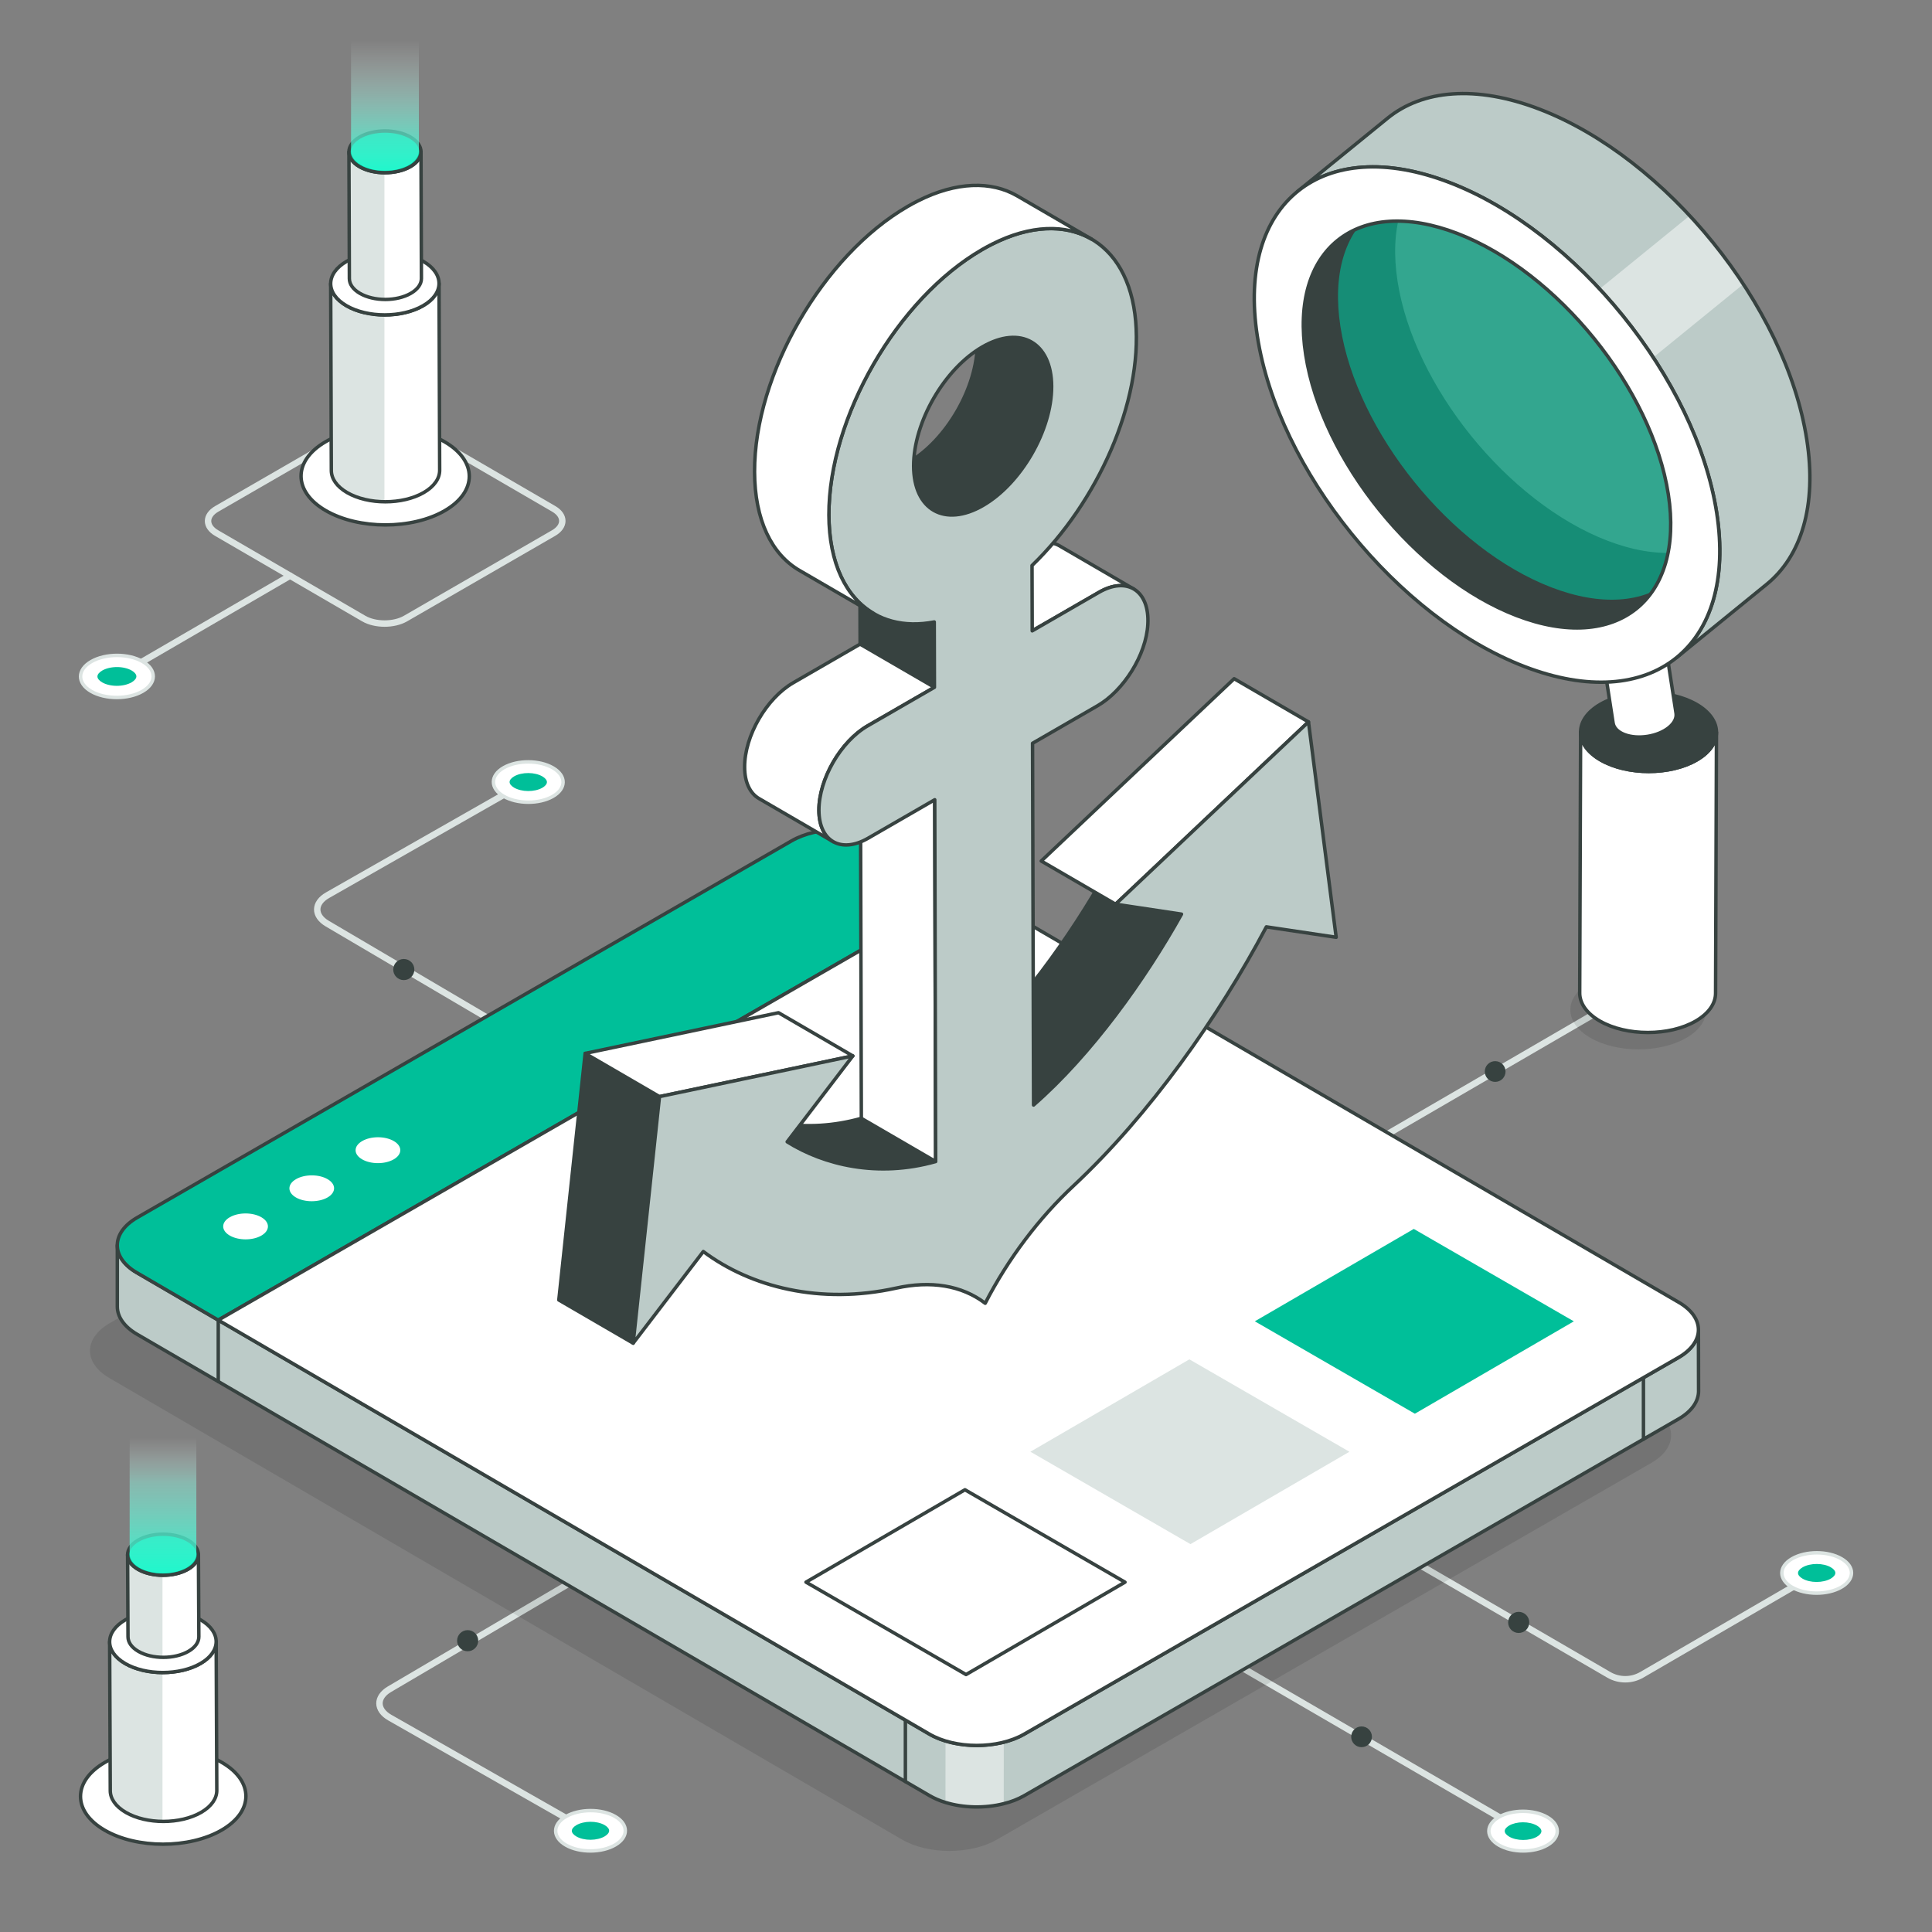 <svg xmlns="http://www.w3.org/2000/svg" xmlns:xlink="http://www.w3.org/1999/xlink" viewBox="0 0 600 600" width="600" height="600" preserveAspectRatio="xMidYMid meet" style="width: 100%; height: 100%; transform: translate3d(0px, 0px, 0px); content-visibility: visible;"><rect x="0" y="0" width="600" height="600" fill="#808080" stroke="none"/><defs><clipPath id="__lottie_element_39"><rect width="600" height="600" x="0" y="0"></rect></clipPath><linearGradient id="__lottie_element_52" spreadMethod="pad" gradientUnits="userSpaceOnUse" x1="10" y1="-232" x2="10" y2="-273.708"><stop offset="0%" stop-color="rgb(31,255,210)" stop-opacity="0.9"></stop><stop offset="50%" stop-color="rgb(143,255,233)" stop-opacity="0.45"></stop><stop offset="100%" stop-color="rgb(255,255,255)" stop-opacity="0"></stop></linearGradient><linearGradient id="__lottie_element_56" spreadMethod="pad" gradientUnits="userSpaceOnUse" x1="-250" y1="192" x2="-250" y2="148.581"><stop offset="0%" stop-color="rgb(31,255,210)" stop-opacity="0.9"></stop><stop offset="67%" stop-color="rgb(143,255,233)" stop-opacity="0.45"></stop><stop offset="100%" stop-color="rgb(255,255,255)" stop-opacity="0"></stop></linearGradient></defs><g clip-path="url(#__lottie_element_39)"><g transform="matrix(1,0,0,1,300,300)" opacity="1" style="display: block;"><g opacity="1" transform="matrix(1,0,0,1,0,0)"><path stroke-linecap="round" stroke-linejoin="round" fill-opacity="0" stroke="rgb(220,228,226)" stroke-opacity="1" stroke-width="2" d=" M-140.255,-55.046 C-140.255,-55.046 -198.275,-21.984 -198.275,-21.984 C-202.51,-19.571 -202.554,-15.626 -198.374,-13.165 C-198.374,-13.165 -113.11,37.032 -113.11,37.032"></path></g><g opacity="1" transform="matrix(1,0,0,1,0,0)"><path stroke-linecap="round" stroke-linejoin="round" fill-opacity="0" stroke="rgb(220,228,226)" stroke-opacity="1" stroke-width="2" d=" M-120.93,266.48 C-120.93,266.48 -178.949,233.419 -178.949,233.419 C-183.184,231.006 -183.229,227.06 -179.049,224.599 C-179.049,224.599 -93.785,174.403 -93.785,174.403"></path></g><g opacity="1" transform="matrix(1,0,0,1,0,0)"><path stroke-linecap="round" stroke-linejoin="round" fill-opacity="0" stroke="rgb(220,228,226)" stroke-opacity="1" stroke-width="2" d=" M77.732,213.276 C77.732,213.276 170.131,266.974 170.131,266.974"></path></g><g opacity="1" transform="matrix(1,0,0,1,0,0)"><path stroke-linecap="round" stroke-linejoin="round" fill-opacity="0" stroke="rgb(220,228,226)" stroke-opacity="1" stroke-width="2" d=" M139.036,184.916 C139.036,184.916 199.629,220.132 199.629,220.132 C202.789,221.968 206.691,221.968 209.851,220.132 C209.851,220.132 264.187,188.555 264.187,188.555"></path></g><g opacity="1" transform="matrix(1,0,0,1,0,0)"><path stroke-linecap="round" stroke-linejoin="round" fill-opacity="0" stroke="rgb(220,228,226)" stroke-opacity="1" stroke-width="2" d=" M121.681,57.567 C121.681,57.567 198.703,12.806 198.703,12.806"></path></g><g opacity="1" transform="matrix(1,0,0,1,0,0)"><path stroke-linecap="round" stroke-linejoin="round" fill-opacity="0" stroke="rgb(220,228,226)" stroke-opacity="1" stroke-width="2" d=" M-209.927,-121.202 C-209.927,-121.202 -260.645,-91.727 -260.645,-91.727"></path></g></g><g style="display: block;" transform="matrix(1,0,0,1,300,300)" opacity="1"><g opacity="1" transform="matrix(1,0,0,1,0,0)"><path fill="rgb(255,255,255)" fill-opacity="1" d=" M-128.346,-52.654 C-124.095,-55.077 -124.048,-59.045 -128.244,-61.515 C-132.44,-63.985 -139.293,-64.024 -143.544,-61.601 C-147.795,-59.178 -147.838,-55.211 -143.642,-52.741 C-139.446,-50.271 -132.597,-50.231 -128.346,-52.654z"></path><path stroke-linecap="round" stroke-linejoin="round" fill-opacity="0" stroke="rgb(220,228,226)" stroke-opacity="1" stroke-width="1.074" d=" M-128.346,-52.654 C-124.095,-55.077 -124.048,-59.045 -128.244,-61.515 C-132.44,-63.985 -139.293,-64.024 -143.544,-61.601 C-147.795,-59.178 -147.838,-55.211 -143.642,-52.741 C-139.446,-50.271 -132.597,-50.231 -128.346,-52.654z"></path></g><g opacity="1" transform="matrix(1,0,0,1,0,0)"><path fill="rgb(0,191,153)" fill-opacity="1" d=" M-135.904,-59.922 C-137.556,-59.931 -139.157,-59.564 -140.296,-58.915 C-141.211,-58.394 -141.738,-57.75 -141.742,-57.149 C-141.746,-56.555 -141.237,-55.914 -140.344,-55.388 C-139.221,-54.727 -137.632,-54.342 -135.982,-54.333 C-134.332,-54.324 -132.732,-54.69 -131.593,-55.339 C-130.677,-55.861 -130.149,-56.506 -130.145,-57.108 C-130.141,-57.702 -130.65,-58.344 -131.542,-58.869 C-132.664,-59.529 -134.254,-59.913 -135.904,-59.922z"></path></g><g opacity="1" transform="matrix(1,0,0,1,0,0)"><path fill="rgb(55,66,64)" fill-opacity="1" d=" M-171.318,1.12 C-171.308,-0.691 -172.768,-2.169 -174.579,-2.179 C-176.39,-2.189 -177.867,-0.728 -177.877,1.083 C-177.887,2.894 -176.427,4.371 -174.616,4.381 C-172.805,4.391 -171.328,2.931 -171.318,1.12z"></path></g><g opacity="1" transform="matrix(1,0,0,1,0,0)"><path fill="rgb(255,255,255)" fill-opacity="1" d=" M-109.02,264.088 C-104.769,266.511 -104.723,270.48 -108.919,272.95 C-113.115,275.42 -119.967,275.458 -124.218,273.035 C-128.469,270.612 -128.512,266.646 -124.316,264.176 C-120.12,261.706 -113.271,261.665 -109.02,264.088z"></path><path stroke-linecap="round" stroke-linejoin="round" fill-opacity="0" stroke="rgb(220,228,226)" stroke-opacity="1" stroke-width="1.074" d=" M-109.02,264.088 C-104.769,266.511 -104.723,270.48 -108.919,272.95 C-113.115,275.42 -119.967,275.458 -124.218,273.035 C-128.469,270.612 -128.512,266.646 -124.316,264.176 C-120.12,261.706 -113.271,261.665 -109.02,264.088z"></path></g><g opacity="1" transform="matrix(1,0,0,1,0,0)"><path fill="rgb(0,191,153)" fill-opacity="1" d=" M-116.578,271.357 C-118.23,271.366 -119.831,270.999 -120.97,270.35 C-121.885,269.829 -122.413,269.185 -122.417,268.584 C-122.421,267.99 -121.912,267.348 -121.019,266.822 C-119.896,266.161 -118.306,265.777 -116.656,265.768 C-115.006,265.759 -113.406,266.125 -112.267,266.774 C-111.351,267.296 -110.824,267.94 -110.82,268.542 C-110.816,269.136 -111.325,269.778 -112.217,270.303 C-113.339,270.963 -114.928,271.348 -116.578,271.357z"></path></g><g opacity="1" transform="matrix(1,0,0,1,0,0)"><path fill="rgb(55,66,64)" fill-opacity="1" d=" M-151.484,209.516 C-151.474,211.327 -152.935,212.805 -154.746,212.815 C-156.557,212.825 -158.034,211.364 -158.044,209.553 C-158.054,207.742 -156.594,206.265 -154.783,206.255 C-152.972,206.245 -151.494,207.705 -151.484,209.516z"></path></g><g opacity="1" transform="matrix(1,0,0,1,0,0)"><path fill="rgb(55,66,64)" fill-opacity="1" d=" M119.624,239.381 C119.624,237.601 121.067,236.158 122.847,236.158 C124.627,236.158 126.069,237.601 126.069,239.381 C126.069,241.161 124.627,242.603 122.847,242.603 C121.067,242.603 119.624,241.161 119.624,239.381z"></path></g><g opacity="1" transform="matrix(1,0,0,1,0,0)"><path fill="rgb(255,255,255)" fill-opacity="1" d=" M165.514,273.025 C161.351,270.621 161.328,266.722 165.464,264.318 C169.6,261.914 176.332,261.915 180.495,264.319 C184.658,266.723 184.679,270.62 180.543,273.024 C176.407,275.428 169.677,275.429 165.514,273.025z"></path><path stroke-linecap="round" stroke-linejoin="round" fill-opacity="0" stroke="rgb(220,228,226)" stroke-opacity="1" stroke-width="1.074" d=" M165.514,273.025 C161.351,270.621 161.328,266.722 165.464,264.318 C169.6,261.914 176.332,261.915 180.495,264.319 C184.658,266.723 184.679,270.62 180.543,273.024 C176.407,275.428 169.677,275.429 165.514,273.025z"></path></g><g opacity="1" transform="matrix(1,0,0,1,0,0)"><path fill="rgb(0,191,153)" fill-opacity="1" d=" M172.98,265.926 C174.603,265.926 176.174,266.296 177.29,266.94 C178.186,267.457 178.7,268.092 178.701,268.683 C178.702,269.267 178.198,269.895 177.318,270.406 C176.211,271.049 174.647,271.418 173.026,271.418 C171.404,271.418 169.834,271.049 168.719,270.405 C167.822,269.887 167.308,269.25 167.307,268.659 C167.306,268.075 167.81,267.448 168.689,266.937 C169.795,266.294 171.359,265.926 172.98,265.926z"></path></g><g opacity="1" transform="matrix(1,0,0,1,0,0)"><path fill="rgb(55,66,64)" fill-opacity="1" d=" M168.365,203.855 C168.365,205.666 169.834,207.135 171.645,207.135 C173.456,207.135 174.925,205.666 174.925,203.855 C174.925,202.044 173.456,200.575 171.645,200.575 C169.834,200.575 168.365,202.044 168.365,203.855z"></path></g><g opacity="1" transform="matrix(1,0,0,1,0,0)"><path fill="rgb(255,255,255)" fill-opacity="1" d=" M256.564,184.068 C252.326,186.515 252.303,190.483 256.513,192.93 C260.723,195.377 267.575,195.377 271.812,192.93 C276.05,190.483 276.07,186.516 271.86,184.069 C267.65,181.622 260.802,181.621 256.564,184.068z"></path><path stroke-linecap="round" stroke-linejoin="round" fill-opacity="0" stroke="rgb(220,228,226)" stroke-opacity="1" stroke-width="1.074" d=" M256.564,184.068 C252.326,186.515 252.303,190.483 256.513,192.93 C260.723,195.377 267.575,195.377 271.812,192.93 C276.05,190.483 276.07,186.516 271.86,184.069 C267.65,181.622 260.802,181.621 256.564,184.068z"></path></g><g opacity="1" transform="matrix(1,0,0,1,0,0)"><path fill="rgb(0,191,153)" fill-opacity="1" d=" M264.163,191.294 C265.815,191.294 267.413,190.919 268.549,190.263 C269.461,189.736 269.985,189.089 269.986,188.488 C269.987,187.894 269.474,187.255 268.578,186.734 C267.452,186.079 265.859,185.704 264.209,185.704 C262.559,185.704 260.961,186.08 259.826,186.735 C258.913,187.262 258.39,187.91 258.389,188.512 C258.388,189.106 258.901,189.745 259.796,190.265 C260.921,190.919 262.513,191.294 264.163,191.294z"></path></g><g opacity="1" transform="matrix(1,0,0,1,0,0)"><path fill="rgb(55,66,64)" fill-opacity="1" d=" M161.115,32.77 C161.115,34.55 162.557,35.992 164.337,35.992 C166.117,35.992 167.559,34.55 167.559,32.77 C167.559,30.99 166.117,29.547 164.337,29.547 C162.557,29.547 161.115,30.99 161.115,32.77z"></path></g><g opacity="1" transform="matrix(1,0,0,1,0,0)"><path fill="rgb(255,255,255)" fill-opacity="1" d=" M-255.743,-85.302 C-251.322,-87.854 -251.297,-91.995 -255.689,-94.547 C-260.081,-97.099 -267.229,-97.098 -271.65,-94.546 C-276.071,-91.994 -276.092,-87.855 -271.7,-85.303 C-267.308,-82.751 -260.164,-82.75 -255.743,-85.302z"></path><path stroke-linecap="round" stroke-linejoin="round" fill-opacity="0" stroke="rgb(220,228,226)" stroke-opacity="1" stroke-width="1.074" d=" M-255.743,-85.302 C-251.322,-87.854 -251.297,-91.995 -255.689,-94.547 C-260.081,-97.099 -267.229,-97.098 -271.65,-94.546 C-276.071,-91.994 -276.092,-87.855 -271.7,-85.303 C-267.308,-82.751 -260.164,-82.75 -255.743,-85.302z"></path></g><g opacity="1" transform="matrix(1,0,0,1,0,0)"><path fill="rgb(0,191,153)" fill-opacity="1" d=" M-263.67,-92.84 C-265.393,-92.84 -267.061,-92.448 -268.246,-91.764 C-269.197,-91.215 -269.744,-90.54 -269.745,-89.913 C-269.746,-89.293 -269.21,-88.626 -268.276,-88.083 C-267.101,-87.4 -265.439,-87.009 -263.718,-87.009 C-261.996,-87.009 -260.33,-87.401 -259.146,-88.085 C-258.194,-88.635 -257.647,-89.31 -257.646,-89.938 C-257.645,-90.558 -258.18,-91.224 -259.114,-91.767 C-260.288,-92.449 -261.949,-92.84 -263.67,-92.84z"></path></g></g><g transform="matrix(1,0,0,1,300,300)" opacity="1" style="display: block;"><g opacity="1" transform="matrix(1,0,0,1,0,0)"><path stroke-linecap="round" stroke-linejoin="round" fill-opacity="0" stroke="rgb(220,228,226)" stroke-opacity="1" stroke-width="2" d=" M-232.682,-141.97 C-236.276,-139.895 -236.296,-136.526 -232.725,-134.451 C-232.725,-134.451 -187.042,-107.903 -187.042,-107.903 C-183.471,-105.828 -177.654,-105.828 -174.06,-107.903 C-174.06,-107.903 -128.078,-134.451 -128.078,-134.451 C-124.483,-136.526 -124.465,-139.895 -128.036,-141.97 C-128.036,-141.97 -173.719,-168.518 -173.719,-168.518 C-177.29,-170.593 -183.105,-170.593 -186.7,-168.518 C-186.7,-168.518 -232.682,-141.97 -232.682,-141.97z"></path></g></g><g transform="matrix(1,0,0,1,300,286.099)" opacity="1" style="display: block;"><g opacity="1" transform="matrix(1,0,0,1,0,0)"><g opacity="1" transform="matrix(1,0,0,1,0,0)"><path fill="rgb(255,255,255)" fill-opacity="1" d=" M-161.968,-148.919 C-151.732,-143.009 -151.679,-133.432 -161.865,-127.512 C-172.034,-121.602 -188.569,-121.602 -198.805,-127.512 C-209.024,-133.412 -209.078,-142.989 -198.909,-148.899 C-188.723,-154.819 -172.187,-154.819 -161.968,-148.919z"></path><path stroke-linecap="round" stroke-linejoin="round" fill-opacity="0" stroke="rgb(55,66,64)" stroke-opacity="1" stroke-width="1.074" d=" M-161.968,-148.919 C-151.732,-143.009 -151.679,-133.432 -161.865,-127.512 C-172.034,-121.602 -188.569,-121.602 -198.805,-127.512 C-209.024,-133.412 -209.078,-142.989 -198.909,-148.899 C-188.723,-154.819 -172.187,-154.819 -161.968,-148.919z"></path></g></g><g opacity="1" transform="matrix(1,0,0,1,0,0)"><g opacity="1" transform="matrix(1,0,0,1,0,0)"><g opacity="1" transform="matrix(1,0,0,1,0,0)"><g opacity="1" transform="matrix(1,0,0,1,0,0)"><path fill="rgb(255,255,255)" fill-opacity="1" d=" M-197.304,-198.005 C-197.304,-198.005 -197.105,-139.974 -197.105,-139.974 C-197.098,-137.494 -195.467,-135.018 -192.206,-133.123 C-185.656,-129.317 -175.007,-129.317 -168.414,-133.123 C-165.103,-135.034 -163.45,-137.545 -163.457,-140.053 C-163.457,-140.053 -163.655,-198.084 -163.655,-198.084 C-163.648,-195.576 -165.302,-193.065 -168.613,-191.154 C-175.206,-187.348 -185.855,-187.348 -192.405,-191.154 C-195.666,-193.049 -197.297,-195.525 -197.304,-198.005z"></path></g></g><g opacity="1" transform="matrix(1,0,0,1,0,0)"><g opacity="1" transform="matrix(1,0,0,1,0,0)"><path fill="rgb(220,228,226)" fill-opacity="1" d=" M-192.405,-191.154 C-189.151,-189.263 -184.885,-188.316 -180.608,-188.304 C-180.608,-188.304 -180.608,-130.284 -180.608,-130.284 C-184.818,-130.325 -189.003,-131.262 -192.206,-133.123 C-195.467,-135.019 -197.098,-137.495 -197.105,-139.974 C-197.105,-139.974 -197.304,-198.006 -197.304,-198.006 C-197.297,-195.526 -195.666,-193.049 -192.405,-191.154z"></path></g></g><g opacity="1" transform="matrix(1,0,0,1,0,0)"><g opacity="1" transform="matrix(1,0,0,1,0,0)"><path stroke-linecap="round" stroke-linejoin="round" fill-opacity="0" stroke="rgb(55,66,64)" stroke-opacity="1" stroke-width="1.074" d=" M-197.304,-198.005 C-197.304,-198.005 -197.105,-139.974 -197.105,-139.974 C-197.098,-137.494 -195.467,-135.018 -192.206,-133.123 C-185.656,-129.317 -175.007,-129.317 -168.414,-133.123 C-165.103,-135.034 -163.45,-137.545 -163.457,-140.053 C-163.457,-140.053 -163.655,-198.084 -163.655,-198.084 C-163.648,-195.576 -165.302,-193.065 -168.613,-191.154 C-175.206,-187.348 -185.855,-187.348 -192.405,-191.154 C-195.666,-193.049 -197.297,-195.525 -197.304,-198.005z"></path></g></g><g opacity="1" transform="matrix(1,0,0,1,0,0)"><g opacity="1" transform="matrix(1,0,0,1,0,0)"><path fill="rgb(255,255,255)" fill-opacity="1" d=" M-192.338,-204.942 C-198.931,-201.136 -198.966,-194.967 -192.405,-191.154 C-185.855,-187.348 -175.206,-187.348 -168.613,-191.154 C-162.031,-194.954 -161.996,-201.123 -168.546,-204.929 C-175.107,-208.742 -185.756,-208.742 -192.338,-204.942z"></path><path stroke-linecap="round" stroke-linejoin="round" fill-opacity="0" stroke="rgb(55,66,64)" stroke-opacity="1" stroke-width="1.074" d=" M-192.338,-204.942 C-198.931,-201.136 -198.966,-194.967 -192.405,-191.154 C-185.855,-187.348 -175.206,-187.348 -168.613,-191.154 C-162.031,-194.954 -161.996,-201.123 -168.546,-204.929 C-175.107,-208.742 -185.756,-208.742 -192.338,-204.942z"></path></g></g></g></g><g opacity="1" transform="matrix(1,0,0,1,0,0)"><g opacity="1" transform="matrix(1,0,0,1,0,0)"><g opacity="1" transform="matrix(1,0,0,1,0,0)"><g opacity="1" transform="matrix(1,0,0,1,0,0)"><path fill="rgb(255,255,255)" fill-opacity="1" d=" M-191.635,-238.915 C-191.635,-238.915 -191.503,-199.556 -191.503,-199.556 C-191.498,-197.907 -190.413,-196.259 -188.245,-194.999 C-183.889,-192.468 -176.807,-192.468 -172.423,-194.999 C-170.221,-196.27 -169.121,-197.94 -169.126,-199.608 C-169.126,-199.608 -169.258,-238.967 -169.258,-238.967 C-169.253,-237.299 -170.353,-235.629 -172.555,-234.358 C-176.939,-231.827 -184.021,-231.827 -188.377,-234.358 C-190.545,-235.618 -191.63,-237.266 -191.635,-238.915z"></path></g></g><g opacity="1" transform="matrix(1,0,0,1,0,0)"><g opacity="1" transform="matrix(1,0,0,1,0,0)"><path fill="rgb(220,228,226)" fill-opacity="1" d=" M-188.377,-234.359 C-186.233,-233.113 -183.427,-232.486 -180.608,-232.467 C-180.608,-232.467 -180.608,-193.116 -180.608,-193.116 C-183.382,-193.154 -186.134,-193.773 -188.245,-194.999 C-190.413,-196.259 -191.498,-197.907 -191.503,-199.556 C-191.503,-199.556 -191.635,-238.915 -191.635,-238.915 C-191.63,-237.266 -190.545,-235.619 -188.377,-234.359z"></path></g></g><g opacity="1" transform="matrix(1,0,0,1,0,0)"><g opacity="1" transform="matrix(1,0,0,1,0,0)"><path stroke-linecap="round" stroke-linejoin="round" fill-opacity="0" stroke="rgb(55,66,64)" stroke-opacity="1" stroke-width="1.074" d=" M-191.635,-238.915 C-191.635,-238.915 -191.503,-199.556 -191.503,-199.556 C-191.498,-197.907 -190.413,-196.259 -188.245,-194.999 C-183.889,-192.468 -176.807,-192.468 -172.423,-194.999 C-170.221,-196.27 -169.121,-197.94 -169.126,-199.608 C-169.126,-199.608 -169.258,-238.967 -169.258,-238.967 C-169.253,-237.299 -170.353,-235.629 -172.555,-234.358 C-176.939,-231.827 -184.021,-231.827 -188.377,-234.358 C-190.545,-235.618 -191.63,-237.266 -191.635,-238.915z"></path></g></g><g opacity="1" transform="matrix(1,0,0,1,0,0)"><g opacity="1" transform="matrix(1,0,0,1,0,0)"><path fill="rgb(0,191,153)" fill-opacity="1" d=" M-188.333,-243.528 C-192.717,-240.997 -192.74,-236.894 -188.377,-234.358 C-184.021,-231.827 -176.939,-231.827 -172.555,-234.358 C-168.178,-236.885 -168.154,-240.988 -172.51,-243.519 C-176.873,-246.055 -183.956,-246.055 -188.333,-243.528z"></path><path stroke-linecap="round" stroke-linejoin="round" fill-opacity="0" stroke="rgb(55,66,64)" stroke-opacity="1" stroke-width="1.074" d=" M-188.333,-243.528 C-192.717,-240.997 -192.74,-236.894 -188.377,-234.358 C-184.021,-231.827 -176.939,-231.827 -172.555,-234.358 C-168.178,-236.885 -168.154,-240.988 -172.51,-243.519 C-176.873,-246.055 -183.956,-246.055 -188.333,-243.528z"></path></g></g><g opacity="1" transform="matrix(1,0,0,1,0,0)"><g opacity="1" transform="matrix(1,0,0,1,0,0)"><path fill="url(#__lottie_element_52)" fill-opacity="1" d=" M-169.915,-275.117 C-169.915,-275.117 -169.915,-239.038 -169.915,-239.038 C-169.969,-237.517 -171.001,-236.024 -172.983,-234.857 C-177.137,-232.468 -183.816,-232.468 -187.943,-234.857 C-189.925,-236.024 -190.929,-237.517 -190.983,-239.038 C-190.983,-239.038 -190.983,-275.117 -190.983,-275.117 C-190.983,-275.117 -169.915,-275.117 -169.915,-275.117z"></path></g></g></g></g></g><g transform="matrix(1,0,0,1,300.001,297.901)" opacity="1" style="display: block;"><g opacity="1" transform="matrix(1,0,0,1,0,0)"><g opacity="1" transform="matrix(1,0,0,1,0,0)"><path fill="rgb(255,255,255)" fill-opacity="1" d=" M-267.415,249.422 C-277.479,255.233 -277.532,264.65 -267.517,270.47 C-257.519,276.28 -241.261,276.281 -231.197,270.47 C-221.15,264.669 -221.098,255.252 -231.096,249.442 C-241.111,243.622 -257.368,243.621 -267.415,249.422z"></path><path stroke-linecap="round" stroke-linejoin="round" fill-opacity="0" stroke="rgb(55,66,64)" stroke-opacity="1" stroke-width="1.074" d=" M-267.415,249.422 C-277.479,255.233 -277.532,264.65 -267.517,270.47 C-257.519,276.28 -241.261,276.281 -231.197,270.47 C-221.15,264.669 -221.098,255.252 -231.096,249.442 C-241.111,243.622 -257.368,243.621 -267.415,249.422z"></path></g></g><g opacity="1" transform="matrix(1,0,0,1,0,0)"><g opacity="1" transform="matrix(1,0,0,1,0,0)"><g opacity="1" transform="matrix(1,0,0,1,0,0)"><g opacity="1" transform="matrix(1,0,0,1,0,0)"><path fill="rgb(255,255,255)" fill-opacity="1" d=" M-265.952,211.981 C-265.952,211.981 -265.756,258.217 -265.756,258.217 C-265.749,260.655 -264.146,263.09 -260.94,264.953 C-254.5,268.695 -244.03,268.695 -237.548,264.953 C-234.293,263.074 -232.666,260.606 -232.673,258.14 C-232.673,258.14 -232.869,211.904 -232.869,211.904 C-232.862,214.37 -234.488,216.838 -237.743,218.717 C-244.225,222.459 -254.695,222.459 -261.135,218.717 C-264.341,216.854 -265.945,214.419 -265.952,211.981z"></path></g></g><g opacity="1" transform="matrix(1,0,0,1,0,0)"><g opacity="1" transform="matrix(1,0,0,1,0,0)"><path fill="rgb(220,228,226)" fill-opacity="1" d=" M-261.135,218.717 C-257.936,220.576 -253.741,221.507 -249.536,221.519 C-249.536,221.519 -249.536,267.744 -249.536,267.744 C-253.675,267.704 -257.791,266.783 -260.94,264.953 C-264.146,263.089 -265.749,260.654 -265.756,258.217 C-265.756,258.217 -265.952,211.981 -265.952,211.981 C-265.945,214.419 -264.341,216.854 -261.135,218.717z"></path></g></g><g opacity="1" transform="matrix(1,0,0,1,0,0)"><g opacity="1" transform="matrix(1,0,0,1,0,0)"><path stroke-linecap="round" stroke-linejoin="round" fill-opacity="0" stroke="rgb(55,66,64)" stroke-opacity="1" stroke-width="1.074" d=" M-265.952,211.981 C-265.952,211.981 -265.756,258.217 -265.756,258.217 C-265.749,260.655 -264.146,263.09 -260.94,264.953 C-254.5,268.695 -244.03,268.695 -237.548,264.953 C-234.293,263.074 -232.666,260.606 -232.673,258.14 C-232.673,258.14 -232.869,211.904 -232.869,211.904 C-232.862,214.37 -234.488,216.838 -237.743,218.717 C-244.225,222.459 -254.695,222.459 -261.135,218.717 C-264.341,216.854 -265.945,214.419 -265.952,211.981z"></path></g></g><g opacity="1" transform="matrix(1,0,0,1,0,0)"><g opacity="1" transform="matrix(1,0,0,1,0,0)"><path fill="rgb(255,255,255)" fill-opacity="1" d=" M-261.069,205.161 C-267.551,208.903 -267.585,214.968 -261.135,218.717 C-254.695,222.459 -244.225,222.459 -237.743,218.717 C-231.272,214.981 -231.237,208.916 -237.677,205.174 C-244.127,201.425 -254.598,201.425 -261.069,205.161z"></path><path stroke-linecap="round" stroke-linejoin="round" fill-opacity="0" stroke="rgb(55,66,64)" stroke-opacity="1" stroke-width="1.074" d=" M-261.069,205.161 C-267.551,208.903 -267.585,214.968 -261.135,218.717 C-254.695,222.459 -244.225,222.459 -237.743,218.717 C-231.272,214.981 -231.237,208.916 -237.677,205.174 C-244.127,201.425 -254.598,201.425 -261.069,205.161z"></path></g></g></g></g><g opacity="1" transform="matrix(1,0,0,1,0,0)"><g opacity="1" transform="matrix(1,0,0,1,0,0)"><g opacity="1" transform="matrix(1,0,0,1,0,0)"><g opacity="1" transform="matrix(1,0,0,1,0,0)"><path fill="rgb(255,255,255)" fill-opacity="1" d=" M-260.378,184.96 C-260.378,184.96 -260.248,210.457 -260.248,210.457 C-260.243,212.078 -259.177,213.698 -257.045,214.937 C-252.762,217.426 -245.8,217.426 -241.489,214.937 C-239.324,213.687 -238.242,212.046 -238.247,210.406 C-238.247,210.406 -238.377,184.908 -238.377,184.908 C-238.372,186.548 -239.453,188.19 -241.618,189.44 C-245.929,191.929 -252.892,191.928 -257.175,189.439 C-259.307,188.2 -260.373,186.581 -260.378,184.96z"></path></g></g><g opacity="1" transform="matrix(1,0,0,1,0,0)"><g opacity="1" transform="matrix(1,0,0,1,0,0)"><path fill="rgb(220,228,226)" fill-opacity="1" d=" M-257.175,189.439 C-255.067,190.664 -252.307,191.28 -249.536,191.299 C-249.536,191.299 -249.536,216.789 -249.536,216.789 C-252.263,216.752 -254.97,216.143 -257.045,214.937 C-259.177,213.698 -260.243,212.078 -260.248,210.457 C-260.248,210.457 -260.378,184.96 -260.378,184.96 C-260.373,186.581 -259.307,188.2 -257.175,189.439z"></path></g></g><g opacity="1" transform="matrix(1,0,0,1,0,0)"><g opacity="1" transform="matrix(1,0,0,1,0,0)"><path stroke-linecap="round" stroke-linejoin="round" fill-opacity="0" stroke="rgb(55,66,64)" stroke-opacity="1" stroke-width="1.074" d=" M-260.378,184.96 C-260.378,184.96 -260.248,210.457 -260.248,210.457 C-260.243,212.078 -259.177,213.698 -257.045,214.937 C-252.762,217.426 -245.8,217.426 -241.489,214.937 C-239.324,213.687 -238.242,212.046 -238.247,210.406 C-238.247,210.406 -238.377,184.908 -238.377,184.908 C-238.372,186.548 -239.453,188.19 -241.618,189.44 C-245.929,191.929 -252.892,191.928 -257.175,189.439 C-259.307,188.2 -260.373,186.581 -260.378,184.96z"></path></g></g><g opacity="1" transform="matrix(1,0,0,1,0,0)"><g opacity="1" transform="matrix(1,0,0,1,0,0)"><path fill="rgb(0,191,153)" fill-opacity="1" d=" M-257.131,180.424 C-261.442,182.913 -261.465,186.946 -257.175,189.439 C-252.892,191.928 -245.929,191.929 -241.618,189.44 C-237.315,186.955 -237.292,182.922 -241.575,180.433 C-245.865,177.94 -252.828,177.939 -257.131,180.424z"></path><path stroke-linecap="round" stroke-linejoin="round" fill-opacity="0" stroke="rgb(55,66,64)" stroke-opacity="1" stroke-width="1.074" d=" M-257.131,180.424 C-261.442,182.913 -261.465,186.946 -257.175,189.439 C-252.892,191.928 -245.929,191.929 -241.618,189.44 C-237.315,186.955 -237.292,182.922 -241.575,180.433 C-245.865,177.94 -252.828,177.939 -257.131,180.424z"></path></g></g><g opacity="1" transform="matrix(1,0,0,1,0,0)"><g opacity="1" transform="matrix(1,0,0,1,0,0)"><path fill="url(#__lottie_element_56)" fill-opacity="1" d=" M-239.024,146.935 C-239.024,146.935 -239.024,184.838 -239.024,184.838 C-239.077,186.333 -240.091,187.801 -242.04,188.949 C-246.124,191.298 -252.691,191.298 -256.748,188.949 C-258.697,187.801 -259.684,186.333 -259.737,184.838 C-259.737,184.838 -259.737,146.935 -259.737,146.935 C-259.737,146.935 -239.024,146.935 -239.024,146.935z"></path></g></g></g></g></g><g transform="matrix(1,0,0,1,300,300)" opacity="1" style="display: block;"><g opacity="0.1" transform="matrix(1,0,0,1,0,0)"><path fill="rgb(0,0,0)" fill-opacity="1" d=" M212.811,154.331 C212.811,154.331 9.59,271.302 9.59,271.302 C1.427,276.006 -11.786,276.006 -19.885,271.28 C-19.885,271.28 -193.568,170.164 -193.568,170.164 C-193.568,170.164 -266.031,127.964 -266.031,127.964 C-274.13,123.238 -274.044,115.59 -265.881,110.885 C-265.881,110.885 -62.659,-6.107 -62.659,-6.107 C-54.474,-10.811 -41.285,-10.768 -33.207,-6.064 C-33.207,-6.064 39.256,36.136 39.256,36.136 C39.256,36.136 212.94,137.253 212.94,137.253 C221.039,141.979 220.996,149.605 212.811,154.331z"></path></g><g opacity="1" transform="matrix(1,0,0,1,0,0)"><path fill="rgb(188,203,200)" fill-opacity="1" d=" M227.46,112.974 C227.478,116.09 225.411,119.195 221.316,121.573 C221.316,121.573 18.068,238.556 18.068,238.556 C16.183,239.645 14.037,240.463 11.732,241.04 C5.956,242.504 -0.754,242.383 -6.358,240.661 C-8.166,240.122 -9.871,239.403 -11.392,238.522 C-11.392,238.522 -257.518,95.231 -257.518,95.231 C-261.567,92.887 -263.543,89.801 -263.564,86.742 C-263.564,86.742 -263.564,105.827 -263.564,105.827 C-263.543,108.886 -261.531,111.962 -257.495,114.329 C-257.495,114.329 -11.347,257.634 -11.347,257.634 C-9.848,258.502 -8.179,259.228 -6.371,259.768 C-0.767,261.49 5.907,261.621 11.719,260.147 C14.011,259.593 16.205,258.744 18.09,257.655 C18.09,257.655 221.316,140.658 221.316,140.658 C225.433,138.293 227.478,135.176 227.505,132.085 C227.505,132.085 227.46,112.974 227.46,112.974z"></path></g><g opacity="1" transform="matrix(1,0,0,1,0,0)"><path stroke-linecap="round" stroke-linejoin="round" fill-opacity="0" stroke="rgb(55,66,64)" stroke-opacity="1" stroke-width="1.074" d=" M-18.824,234.195 C-18.824,234.195 -18.824,253.281 -18.824,253.281"></path></g><g opacity="1" transform="matrix(1,0,0,1,0,0)"><path stroke-linecap="round" stroke-linejoin="round" fill-opacity="0" stroke="rgb(55,66,64)" stroke-opacity="1" stroke-width="1.074" d=" M-232.216,109.967 C-232.216,109.967 -232.216,129.047 -232.216,129.047"></path></g><g opacity="1" transform="matrix(1,0,0,1,0,0)"><path fill="rgb(220,228,226)" fill-opacity="1" d=" M11.732,241.04 C5.956,242.504 -0.754,242.383 -6.358,240.661 C-6.358,240.661 -6.371,259.768 -6.371,259.768 C-0.767,261.49 5.907,261.621 11.719,260.147 C11.719,260.147 11.732,241.04 11.732,241.04z"></path></g><g opacity="1" transform="matrix(1,0,0,1,0,0)"><path stroke-linecap="round" stroke-linejoin="round" fill-opacity="0" stroke="rgb(55,66,64)" stroke-opacity="1" stroke-width="1.074" d=" M227.46,112.974 C227.478,116.09 225.411,119.195 221.316,121.573 C221.316,121.573 18.068,238.556 18.068,238.556 C16.183,239.645 14.037,240.463 11.732,241.04 C5.956,242.504 -0.754,242.383 -6.358,240.661 C-8.166,240.122 -9.871,239.403 -11.392,238.522 C-11.392,238.522 -257.518,95.231 -257.518,95.231 C-261.567,92.887 -263.543,89.801 -263.564,86.742 C-263.564,86.742 -263.564,105.827 -263.564,105.827 C-263.543,108.886 -261.531,111.962 -257.495,114.329 C-257.495,114.329 -11.347,257.634 -11.347,257.634 C-9.848,258.502 -8.179,259.228 -6.371,259.768 C-0.767,261.49 5.907,261.621 11.719,260.147 C14.011,259.593 16.205,258.744 18.09,257.655 C18.09,257.655 221.316,140.658 221.316,140.658 C225.433,138.293 227.478,135.176 227.505,132.085 C227.505,132.085 227.46,112.974 227.46,112.974z"></path></g><g opacity="1" transform="matrix(1,0,0,1,0,0)"><path stroke-linecap="round" stroke-linejoin="round" fill-opacity="0" stroke="rgb(55,66,64)" stroke-opacity="1" stroke-width="1.074" d=" M210.383,127.876 C210.383,127.876 210.395,146.939 210.395,146.939"></path></g><g opacity="1" transform="matrix(1,0,0,1,0,0)"><path fill="rgb(0,191,153)" fill-opacity="1" d=" M0.609,-24.072 C0.609,-24.072 -232.224,109.972 -232.224,109.972 C-232.224,109.972 -257.554,95.214 -257.554,95.214 C-265.645,90.484 -265.567,82.833 -257.399,78.129 C-257.399,78.129 -54.187,-38.856 -54.187,-38.856 C-45.994,-43.56 -32.811,-43.535 -24.721,-38.831 C-24.721,-38.831 0.609,-24.072 0.609,-24.072z"></path><path stroke-linecap="round" stroke-linejoin="round" fill-opacity="0" stroke="rgb(55,66,64)" stroke-opacity="1" stroke-width="1.074" d=" M0.609,-24.072 C0.609,-24.072 -232.224,109.972 -232.224,109.972 C-232.224,109.972 -257.554,95.214 -257.554,95.214 C-265.645,90.484 -265.567,82.833 -257.399,78.129 C-257.399,78.129 -54.187,-38.856 -54.187,-38.856 C-45.994,-43.56 -32.811,-43.535 -24.721,-38.831 C-24.721,-38.831 0.609,-24.072 0.609,-24.072z"></path></g><g opacity="1" transform="matrix(1,0,0,1,0,0)"><path fill="rgb(255,255,255)" fill-opacity="1" d=" M0.61,-24.062 C0.61,-24.062 221.412,104.484 221.412,104.484 C229.527,109.214 229.475,116.853 221.294,121.562 C221.294,121.562 18.071,238.551 18.071,238.551 C9.909,243.249 -3.299,243.244 -11.414,238.514 C-11.414,238.514 -232.216,109.967 -232.216,109.967 C-232.216,109.967 0.61,-24.062 0.61,-24.062z"></path><path stroke-linecap="round" stroke-linejoin="round" fill-opacity="0" stroke="rgb(55,66,64)" stroke-opacity="1" stroke-width="1.074" d=" M0.61,-24.062 C0.61,-24.062 221.412,104.484 221.412,104.484 C229.527,109.214 229.475,116.853 221.294,121.562 C221.294,121.562 18.071,238.551 18.071,238.551 C9.909,243.249 -3.299,243.244 -11.414,238.514 C-11.414,238.514 -232.216,109.967 -232.216,109.967 C-232.216,109.967 0.61,-24.062 0.61,-24.062z"></path></g><g opacity="1" transform="matrix(1,0,0,1,0,0)"><path fill="rgb(255,255,255)" fill-opacity="1" d=" M-187.506,54.359 C-190.239,55.932 -190.257,58.461 -187.546,60.041 C-184.858,61.608 -180.469,61.626 -177.736,60.053 C-175.003,58.48 -175.009,55.938 -177.697,54.371 C-180.408,52.791 -184.773,52.786 -187.506,54.359z"></path></g><g opacity="1" transform="matrix(1,0,0,1,0,0)"><path fill="rgb(255,255,255)" fill-opacity="1" d=" M-208.067,66.195 C-210.777,67.755 -210.818,70.296 -208.107,71.876 C-205.419,73.443 -201.007,73.449 -198.297,71.889 C-195.564,70.316 -195.57,67.774 -198.258,66.207 C-200.969,64.627 -205.334,64.622 -208.067,66.195z"></path></g><g opacity="1" transform="matrix(1,0,0,1,0,0)"><path fill="rgb(255,255,255)" fill-opacity="1" d=" M-228.641,78.025 C-231.357,79.588 -231.374,82.123 -228.656,83.707 C-225.961,85.278 -221.563,85.297 -218.847,83.734 C-216.107,82.157 -216.113,79.609 -218.808,78.038 C-221.526,76.454 -225.901,76.448 -228.641,78.025z"></path></g></g><g transform="matrix(1,0,0,1,300,300)" opacity="1" style="display: block;"><g opacity="1" transform="matrix(1,0,0,1,0,0)"><path fill="rgb(255,255,255)" fill-opacity="1" d=" M49.379,191.358 C49.379,191.358 0.012,220.046 0.012,220.046 C0.012,220.046 -49.693,191.349 -49.693,191.349 C-49.693,191.349 -0.326,162.66 -0.326,162.66 C-0.326,162.66 49.379,191.358 49.379,191.358z"></path><path stroke-linecap="round" stroke-linejoin="round" fill-opacity="0" stroke="rgb(55,66,64)" stroke-opacity="1" stroke-width="1.074" d=" M49.379,191.358 C49.379,191.358 0.012,220.046 0.012,220.046 C0.012,220.046 -49.693,191.349 -49.693,191.349 C-49.693,191.349 -0.326,162.66 -0.326,162.66 C-0.326,162.66 49.379,191.358 49.379,191.358z"></path></g><g opacity="1" transform="matrix(1,0,0,1,0,0)"><path fill="rgb(0,191,153)" fill-opacity="1" d=" M188.77,110.352 C188.77,110.352 139.403,139.041 139.403,139.041 C139.403,139.041 89.698,110.344 89.698,110.344 C89.698,110.344 139.065,81.655 139.065,81.655 C139.065,81.655 188.77,110.352 188.77,110.352z"></path></g><g opacity="1" transform="matrix(1,0,0,1,0,0)"><path fill="rgb(220,228,226)" fill-opacity="1" d=" M119.075,150.855 C119.075,150.855 69.708,179.544 69.708,179.544 C69.708,179.544 20.003,150.847 20.003,150.847 C20.003,150.847 69.37,122.158 69.37,122.158 C69.37,122.158 119.075,150.855 119.075,150.855z"></path></g></g><g transform="matrix(1,0,0,1,300,274.1)" opacity="1" style="display: block;"><g opacity="1" transform="matrix(1,0,0,1,0,0)"><path fill="rgb(55,66,64)" fill-opacity="1" d=" M20.983,69.073 C20.983,69.073 -2.101,55.659 -2.101,55.659 C15.9,39.953 32.526,16.635 43.843,-3.618 C43.843,-3.618 66.927,9.797 66.927,9.797 C55.61,30.05 38.984,53.367 20.983,69.073z"></path><path stroke-linecap="round" stroke-linejoin="round" fill-opacity="0" stroke="rgb(55,66,64)" stroke-opacity="1" stroke-width="1.074" d=" M20.983,69.073 C20.983,69.073 -2.101,55.659 -2.101,55.659 C15.9,39.953 32.526,16.635 43.843,-3.618 C43.843,-3.618 66.927,9.797 66.927,9.797 C55.61,30.05 38.984,53.367 20.983,69.073z"></path></g><g opacity="1" transform="matrix(1,0,0,1,0,0)"><path fill="rgb(255,255,255)" fill-opacity="1" d=" M46.456,6.712 C46.456,6.712 23.373,-6.703 23.373,-6.703 C23.373,-6.703 83.277,-63.32 83.277,-63.32 C83.277,-63.32 106.36,-49.905 106.36,-49.905 C106.36,-49.905 46.456,6.712 46.456,6.712z"></path><path stroke-linecap="round" stroke-linejoin="round" fill-opacity="0" stroke="rgb(55,66,64)" stroke-opacity="1" stroke-width="1.074" d=" M46.456,6.712 C46.456,6.712 23.373,-6.703 23.373,-6.703 C23.373,-6.703 83.277,-63.32 83.277,-63.32 C83.277,-63.32 106.36,-49.905 106.36,-49.905 C106.36,-49.905 46.456,6.712 46.456,6.712z"></path></g><g opacity="1" transform="matrix(1,0,0,1,0,0)"><path fill="rgb(55,66,64)" fill-opacity="1" d=" M-54.08,81.375 C-54.08,81.375 -77.163,67.96 -77.163,67.96 C-65.827,74.548 -49.781,78.095 -32.502,73.211 C-32.502,73.211 -9.419,86.626 -9.419,86.626 C-26.698,91.51 -42.744,87.963 -54.08,81.375z"></path><path stroke-linecap="round" stroke-linejoin="round" fill-opacity="0" stroke="rgb(55,66,64)" stroke-opacity="1" stroke-width="1.074" d=" M-54.08,81.375 C-54.08,81.375 -77.163,67.96 -77.163,67.96 C-65.827,74.548 -49.781,78.095 -32.502,73.211 C-32.502,73.211 -9.419,86.626 -9.419,86.626 C-26.698,91.51 -42.744,87.963 -54.08,81.375z"></path></g><g opacity="1" transform="matrix(1,0,0,1,0,0)"><path fill="rgb(255,255,255)" fill-opacity="1" d=" M-9.419,86.626 C-9.419,86.626 -32.502,73.211 -32.502,73.211 C-32.502,73.211 -32.789,-39.15 -32.789,-39.15 C-32.789,-39.15 -9.705,-25.735 -9.705,-25.735 C-9.705,-25.735 -9.419,86.626 -9.419,86.626z"></path><path stroke-linecap="round" stroke-linejoin="round" fill-opacity="0" stroke="rgb(55,66,64)" stroke-opacity="1" stroke-width="1.074" d=" M-9.419,86.626 C-9.419,86.626 -32.502,73.211 -32.502,73.211 C-32.502,73.211 -32.789,-39.15 -32.789,-39.15 C-32.789,-39.15 -9.705,-25.735 -9.705,-25.735 C-9.705,-25.735 -9.419,86.626 -9.419,86.626z"></path></g><g opacity="1" transform="matrix(1,0,0,1,0,0)"><path fill="rgb(255,255,255)" fill-opacity="1" d=" M52.068,-91.189 C49.325,-92.808 45.504,-92.583 41.277,-90.132 C41.277,-90.132 20.571,-78.194 20.571,-78.194 C20.571,-78.194 -2.518,-91.594 -2.518,-91.594 C-2.518,-91.594 18.188,-103.554 18.188,-103.554 C22.415,-105.982 26.237,-106.207 29.002,-104.611 C29.002,-104.611 52.068,-91.189 52.068,-91.189z"></path><path stroke-linecap="round" stroke-linejoin="round" fill-opacity="0" stroke="rgb(55,66,64)" stroke-opacity="1" stroke-width="1.074" d=" M52.068,-91.189 C49.325,-92.808 45.504,-92.583 41.277,-90.132 C41.277,-90.132 20.571,-78.194 20.571,-78.194 C20.571,-78.194 -2.518,-91.594 -2.518,-91.594 C-2.518,-91.594 18.188,-103.554 18.188,-103.554 C22.415,-105.982 26.237,-106.207 29.002,-104.611 C29.002,-104.611 52.068,-91.189 52.068,-91.189z"></path></g><g opacity="1" transform="matrix(1,0,0,1,0,0)"><path fill="rgb(55,66,64)" fill-opacity="1" d=" M-103.368,143.033 C-103.368,143.033 -126.452,129.618 -126.452,129.618 C-126.452,129.618 -118.274,53.046 -118.274,53.046 C-118.274,53.046 -95.191,66.46 -95.191,66.46 C-95.191,66.46 -103.368,143.033 -103.368,143.033z"></path><path stroke-linecap="round" stroke-linejoin="round" fill-opacity="0" stroke="rgb(55,66,64)" stroke-opacity="1" stroke-width="1.074" d=" M-103.368,143.033 C-103.368,143.033 -126.452,129.618 -126.452,129.618 C-126.452,129.618 -118.274,53.046 -118.274,53.046 C-118.274,53.046 -95.191,66.46 -95.191,66.46 C-95.191,66.46 -103.368,143.033 -103.368,143.033z"></path></g><g opacity="1" transform="matrix(1,0,0,1,0,0)"><path fill="rgb(255,255,255)" fill-opacity="1" d=" M-95.191,66.46 C-95.191,66.46 -118.274,53.046 -118.274,53.046 C-118.274,53.046 -58.229,40.41 -58.229,40.41 C-58.229,40.41 -35.146,53.825 -35.146,53.825 C-35.146,53.825 -95.191,66.46 -95.191,66.46z"></path><path stroke-linecap="round" stroke-linejoin="round" fill-opacity="0" stroke="rgb(55,66,64)" stroke-opacity="1" stroke-width="1.074" d=" M-95.191,66.46 C-95.191,66.46 -118.274,53.046 -118.274,53.046 C-118.274,53.046 -58.229,40.41 -58.229,40.41 C-58.229,40.41 -35.146,53.825 -35.146,53.825 C-35.146,53.825 -95.191,66.46 -95.191,66.46z"></path></g><g opacity="1" transform="matrix(1,0,0,1,0,0)"><path fill="rgb(55,66,64)" fill-opacity="1" d=" M-9.804,-60.651 C-9.804,-60.651 -32.888,-74.065 -32.888,-74.065 C-32.888,-74.065 -32.945,-94.36 -32.945,-94.36 C-32.945,-94.36 -9.862,-80.945 -9.862,-80.945 C-9.862,-80.945 -9.804,-60.651 -9.804,-60.651z"></path><path stroke-linecap="round" stroke-linejoin="round" fill-opacity="0" stroke="rgb(55,66,64)" stroke-opacity="1" stroke-width="1.074" d=" M-9.804,-60.651 C-9.804,-60.651 -32.888,-74.065 -32.888,-74.065 C-32.888,-74.065 -32.945,-94.36 -32.945,-94.36 C-32.945,-94.36 -9.862,-80.945 -9.862,-80.945 C-9.862,-80.945 -9.804,-60.651 -9.804,-60.651z"></path></g><g opacity="1" transform="matrix(1,0,0,1,0,0)"><path fill="rgb(255,255,255)" fill-opacity="1" d=" M-9.802,-60.658 C-9.802,-60.658 -30.531,-48.698 -30.531,-48.698 C-38.917,-43.842 -45.706,-32.083 -45.683,-22.461 C-45.66,-17.672 -43.975,-14.3 -41.232,-12.704 C-41.232,-12.704 -64.321,-26.126 -64.321,-26.126 C-67.041,-27.722 -68.75,-31.094 -68.75,-35.883 C-68.795,-45.505 -62.005,-57.264 -53.597,-62.097 C-53.597,-62.097 -32.891,-74.058 -32.891,-74.058 C-32.891,-74.058 -9.802,-60.658 -9.802,-60.658z"></path><path stroke-linecap="round" stroke-linejoin="round" fill-opacity="0" stroke="rgb(55,66,64)" stroke-opacity="1" stroke-width="1.074" d=" M-9.802,-60.658 C-9.802,-60.658 -30.531,-48.698 -30.531,-48.698 C-38.917,-43.842 -45.706,-32.083 -45.683,-22.461 C-45.66,-17.672 -43.975,-14.3 -41.232,-12.704 C-41.232,-12.704 -64.321,-26.126 -64.321,-26.126 C-67.041,-27.722 -68.75,-31.094 -68.75,-35.883 C-68.795,-45.505 -62.005,-57.264 -53.597,-62.097 C-53.597,-62.097 -32.891,-74.058 -32.891,-74.058 C-32.891,-74.058 -9.802,-60.658 -9.802,-60.658z"></path></g><g opacity="1" transform="matrix(1,0,0,1,0,0)"><path fill="rgb(55,66,64)" fill-opacity="1" d=" M26.596,-154.116 C26.641,-140.515 17.086,-123.946 5.238,-117.111 C-0.72,-113.671 -6.115,-113.333 -10.004,-115.604 C-10.004,-115.604 -33.093,-129.026 -33.093,-129.026 C-29.204,-126.755 -23.808,-127.07 -17.828,-130.51 C-6.002,-137.344 3.552,-153.914 3.507,-167.538 C3.507,-174.283 1.101,-179.049 -2.743,-181.297 C-2.743,-181.297 20.346,-167.875 20.346,-167.875 C24.19,-165.627 26.573,-160.883 26.596,-154.116z"></path><path stroke-linecap="round" stroke-linejoin="round" fill-opacity="0" stroke="rgb(55,66,64)" stroke-opacity="1" stroke-width="1.074" d=" M26.596,-154.116 C26.641,-140.515 17.086,-123.946 5.238,-117.111 C-0.72,-113.671 -6.115,-113.333 -10.004,-115.604 C-10.004,-115.604 -33.093,-129.026 -33.093,-129.026 C-29.204,-126.755 -23.808,-127.07 -17.828,-130.51 C-6.002,-137.344 3.552,-153.914 3.507,-167.538 C3.507,-174.283 1.101,-179.049 -2.743,-181.297 C-2.743,-181.297 20.346,-167.875 20.346,-167.875 C24.19,-165.627 26.573,-160.883 26.596,-154.116z"></path></g><g opacity="1" transform="matrix(1,0,0,1,0,0)"><path fill="rgb(188,203,200)" fill-opacity="1" d=" M106.36,-49.905 C106.36,-49.905 114.96,16.981 114.96,16.981 C114.96,16.981 93.281,13.743 93.281,13.743 C78.457,41.741 56.985,72.096 33.428,94.121 C22.742,104.086 13.159,116.653 5.964,130.638 C-1.351,125.049 -10.989,123.56 -21.713,125.938 C-45.302,131.134 -66.86,125.621 -81.585,114.572 C-81.585,114.572 -103.368,143.033 -103.368,143.033 C-103.368,143.033 -95.191,66.461 -95.191,66.461 C-95.191,66.461 -35.146,53.825 -35.146,53.825 C-35.146,53.825 -55.532,80.498 -55.532,80.498 C-44.137,87.638 -27.45,91.723 -9.419,86.626 C-9.419,86.626 -9.705,-25.735 -9.705,-25.735 C-9.705,-25.735 -30.423,-13.774 -30.423,-13.774 C-38.82,-8.926 -45.646,-12.817 -45.673,-22.465 C-45.7,-32.095 -38.919,-43.841 -30.522,-48.689 C-30.522,-48.689 -9.804,-60.651 -9.804,-60.651 C-9.804,-60.651 -9.862,-80.945 -9.862,-80.945 C-28.815,-77.297 -42.513,-89.957 -42.582,-114.171 C-42.668,-144.47 -21.352,-181.379 5.025,-196.607 C6.05,-197.199 7.085,-197.759 8.125,-198.284 C31.341,-210.003 50.495,-199.752 52.694,-174.362 C54.876,-149.147 40.737,-117.99 20.508,-98.479 C20.508,-98.479 20.565,-78.184 20.565,-78.184 C20.565,-78.184 41.267,-90.137 41.267,-90.137 C50.017,-95.189 57.039,-90.745 56.473,-80.235 C55.968,-70.669 48.927,-59.586 40.852,-54.924 C40.852,-54.924 20.664,-43.269 20.664,-43.269 C20.664,-43.269 20.983,69.073 20.983,69.073 C38.984,53.367 55.61,30.05 66.927,9.797 C66.927,9.797 46.456,6.712 46.456,6.712 C46.456,6.712 106.36,-49.905 106.36,-49.905z M5.245,-117.105 C17.084,-123.94 26.64,-140.51 26.601,-154.114 C26.562,-167.718 16.945,-173.217 5.106,-166.382 C-6.749,-159.538 -16.305,-142.968 -16.266,-129.364 C-16.227,-115.76 -6.61,-110.261 5.245,-117.105"></path><path stroke-linecap="round" stroke-linejoin="round" fill-opacity="0" stroke="rgb(55,66,64)" stroke-opacity="1" stroke-width="1.074" d=" M106.36,-49.905 C106.36,-49.905 114.96,16.981 114.96,16.981 C114.96,16.981 93.281,13.743 93.281,13.743 C78.457,41.741 56.985,72.096 33.428,94.121 C22.742,104.086 13.159,116.653 5.964,130.638 C-1.351,125.049 -10.989,123.56 -21.713,125.938 C-45.302,131.134 -66.86,125.621 -81.585,114.572 C-81.585,114.572 -103.368,143.033 -103.368,143.033 C-103.368,143.033 -95.191,66.461 -95.191,66.461 C-95.191,66.461 -35.146,53.825 -35.146,53.825 C-35.146,53.825 -55.532,80.498 -55.532,80.498 C-44.137,87.638 -27.45,91.723 -9.419,86.626 C-9.419,86.626 -9.705,-25.735 -9.705,-25.735 C-9.705,-25.735 -30.423,-13.774 -30.423,-13.774 C-38.82,-8.926 -45.646,-12.817 -45.673,-22.465 C-45.7,-32.095 -38.919,-43.841 -30.522,-48.689 C-30.522,-48.689 -9.804,-60.651 -9.804,-60.651 C-9.804,-60.651 -9.862,-80.945 -9.862,-80.945 C-28.815,-77.297 -42.513,-89.957 -42.582,-114.171 C-42.668,-144.47 -21.352,-181.379 5.025,-196.607 C6.05,-197.199 7.085,-197.759 8.125,-198.284 C31.341,-210.003 50.495,-199.752 52.694,-174.362 C54.876,-149.147 40.737,-117.99 20.508,-98.479 C20.508,-98.479 20.565,-78.184 20.565,-78.184 C20.565,-78.184 41.267,-90.137 41.267,-90.137 C50.017,-95.189 57.039,-90.745 56.473,-80.235 C55.968,-70.669 48.927,-59.586 40.852,-54.924 C40.852,-54.924 20.664,-43.269 20.664,-43.269 C20.664,-43.269 20.983,69.073 20.983,69.073 C38.984,53.367 55.61,30.05 66.927,9.797 C66.927,9.797 46.456,6.712 46.456,6.712 C46.456,6.712 106.36,-49.905 106.36,-49.905z M5.245,-117.105 C17.084,-123.94 26.64,-140.51 26.601,-154.114 C26.562,-167.718 16.945,-173.217 5.106,-166.382 C-6.749,-159.538 -16.305,-142.968 -16.266,-129.364 C-16.227,-115.76 -6.61,-110.261 5.245,-117.105"></path></g><g opacity="1" transform="matrix(1,0,0,1,0,0)"><path fill="rgb(255,255,255)" fill-opacity="1" d=" M-28.659,-83.548 C-28.659,-83.548 -51.743,-96.962 -51.743,-96.962 C-60.311,-101.941 -65.623,-112.53 -65.666,-127.585 C-65.752,-157.884 -44.435,-194.793 -18.058,-210.021 C-17.033,-210.613 -15.999,-211.174 -14.959,-211.699 C-3.015,-217.728 7.855,-217.942 15.893,-213.271 C15.893,-213.271 38.976,-199.856 38.976,-199.856 C30.938,-204.527 20.069,-204.313 8.125,-198.284 C7.085,-197.759 6.05,-197.199 5.025,-196.607 C-21.352,-181.379 -42.668,-144.47 -42.582,-114.171 C-42.539,-99.116 -37.227,-88.527 -28.659,-83.548z"></path><path stroke-linecap="round" stroke-linejoin="round" fill-opacity="0" stroke="rgb(55,66,64)" stroke-opacity="1" stroke-width="1.074" d=" M-28.659,-83.548 C-28.659,-83.548 -51.743,-96.962 -51.743,-96.962 C-60.311,-101.941 -65.623,-112.53 -65.666,-127.585 C-65.752,-157.884 -44.435,-194.793 -18.058,-210.021 C-17.033,-210.613 -15.999,-211.174 -14.959,-211.699 C-3.015,-217.728 7.855,-217.942 15.893,-213.271 C15.893,-213.271 38.976,-199.856 38.976,-199.856 C30.938,-204.527 20.069,-204.313 8.125,-198.284 C7.085,-197.759 6.05,-197.199 5.025,-196.607 C-21.352,-181.379 -42.668,-144.47 -42.582,-114.171 C-42.539,-99.116 -37.227,-88.527 -28.659,-83.548z"></path></g></g><g transform="matrix(1,0,0,1,300,300)" opacity="0.1" style="display: block;"><g opacity="1" transform="matrix(1,0,0,1,0,0)"><path fill="rgb(0,0,0)" fill-opacity="1" d=" M223.663,5.034 C231.909,9.795 231.952,17.538 223.729,22.317 C215.537,27.078 202.169,27.078 193.923,22.317 C185.646,17.538 185.602,9.795 193.794,5.034 C202.017,0.255 215.386,0.255 223.663,5.034z"></path></g></g><g transform="matrix(1,0,0,1,300,300)" opacity="1" style="display: block;"><g opacity="1" transform="matrix(1,0,0,1,0,0)"><g opacity="1" transform="matrix(1,0,0,1,0,0)"><path fill="rgb(255,255,255)" fill-opacity="1" d=" M233.065,-72.577 C233.065,-72.577 232.783,8.486 232.783,8.486 C232.774,11.597 230.729,14.707 226.64,17.083 C218.448,21.844 205.08,21.844 196.834,17.083 C192.665,14.676 190.585,11.517 190.594,8.366 C190.594,8.366 190.875,-72.698 190.875,-72.698 C190.866,-69.547 192.947,-66.387 197.116,-63.98 C205.362,-59.219 218.73,-59.219 226.922,-63.98 C231.011,-66.356 233.056,-69.466 233.065,-72.577z"></path><path stroke-linecap="round" stroke-linejoin="round" fill-opacity="0" stroke="rgb(55,66,64)" stroke-opacity="1" stroke-width="1.074" d=" M233.065,-72.577 C233.065,-72.577 232.783,8.486 232.783,8.486 C232.774,11.597 230.729,14.707 226.64,17.083 C218.448,21.844 205.08,21.844 196.834,17.083 C192.665,14.676 190.585,11.517 190.594,8.366 C190.594,8.366 190.875,-72.698 190.875,-72.698 C190.866,-69.547 192.947,-66.387 197.116,-63.98 C205.362,-59.219 218.73,-59.219 226.922,-63.98 C231.011,-66.356 233.056,-69.466 233.065,-72.577z"></path></g></g><g opacity="1" transform="matrix(1,0,0,1,0,0)"><g opacity="1" transform="matrix(1,0,0,1,0,0)"><path fill="rgb(55,66,64)" fill-opacity="1" d=" M226.856,-81.263 C235.102,-76.502 235.145,-68.759 226.922,-63.98 C218.73,-59.219 205.362,-59.219 197.116,-63.98 C188.839,-68.759 188.795,-76.502 196.987,-81.263 C205.21,-86.042 218.579,-86.042 226.856,-81.263z"></path><path stroke-linecap="round" stroke-linejoin="round" fill-opacity="0" stroke="rgb(55,66,64)" stroke-opacity="1" stroke-width="1.074" d=" M226.856,-81.263 C235.102,-76.502 235.145,-68.759 226.922,-63.98 C218.73,-59.219 205.362,-59.219 197.116,-63.98 C188.839,-68.759 188.795,-76.502 196.987,-81.263 C205.21,-86.042 218.579,-86.042 226.856,-81.263z"></path></g></g></g><g transform="matrix(0.988,-0.156,0.156,0.988,313.092,329.388)" opacity="1" style="display: block;"><g opacity="1" transform="matrix(1,0,0,1,0,0)"><g opacity="1" transform="matrix(1,0,0,1,0,0)"><path fill="rgb(255,255,255)" fill-opacity="1" d=" M221.783,-111.753 C221.783,-111.753 221.651,-74.186 221.651,-74.186 C221.647,-72.728 220.689,-71.27 218.772,-70.156 C214.932,-67.924 208.665,-67.924 204.8,-70.156 C202.846,-71.284 201.871,-72.765 201.875,-74.242 C201.875,-74.242 202.007,-111.809 202.007,-111.809 C202.003,-110.332 202.978,-108.851 204.932,-107.723 C208.797,-105.491 215.064,-105.491 218.904,-107.723 C220.821,-108.837 221.779,-110.295 221.783,-111.753z"></path><path stroke-linecap="round" stroke-linejoin="round" fill-opacity="0" stroke="rgb(55,66,64)" stroke-opacity="1" stroke-width="1.074" d=" M221.783,-111.753 C221.783,-111.753 221.651,-74.186 221.651,-74.186 C221.647,-72.728 220.689,-71.27 218.772,-70.156 C214.932,-67.924 208.665,-67.924 204.8,-70.156 C202.846,-71.284 201.871,-72.765 201.875,-74.242 C201.875,-74.242 202.007,-111.809 202.007,-111.809 C202.003,-110.332 202.978,-108.851 204.932,-107.723 C208.797,-105.491 215.064,-105.491 218.904,-107.723 C220.821,-108.837 221.779,-110.295 221.783,-111.753z"></path></g></g><g opacity="1" transform="matrix(1,0,0,1,0,0)"><g opacity="1" transform="matrix(1,0,0,1,0,0)"><path fill="rgb(255,255,255)" fill-opacity="1" d=" M218.873,-115.824 C222.738,-113.592 222.759,-109.963 218.904,-107.723 C215.064,-105.491 208.797,-105.491 204.932,-107.723 C201.052,-109.963 201.032,-113.592 204.872,-115.824 C208.727,-118.064 214.993,-118.064 218.873,-115.824z"></path><path stroke-linecap="round" stroke-linejoin="round" fill-opacity="0" stroke="rgb(55,66,64)" stroke-opacity="1" stroke-width="1.074" d=" M218.873,-115.824 C222.738,-113.592 222.759,-109.963 218.904,-107.723 C215.064,-105.491 208.797,-105.491 204.932,-107.723 C201.052,-109.963 201.032,-113.592 204.872,-115.824 C208.727,-118.064 214.993,-118.064 218.873,-115.824z"></path></g></g><g opacity="1" transform="matrix(1,0,0,1,0,0)"><g opacity="1" transform="matrix(1,0,0,1,0,0)"><path fill="rgb(55,66,64)" fill-opacity="1" d=" M245.826,-126.357 C245.826,-126.357 214.648,-108.24 214.648,-108.24 C205.144,-102.714 192.004,-103.5 177.489,-111.875 C148.656,-128.526 125.35,-168.901 125.448,-202.032 C125.473,-218.511 131.293,-230.104 140.675,-235.556 C140.675,-235.556 171.853,-253.673 171.853,-253.673 C162.471,-248.221 156.675,-236.628 156.626,-220.149 C156.528,-187.018 179.834,-146.643 208.667,-129.992 C223.182,-121.617 236.322,-120.831 245.826,-126.357z"></path><path stroke-linecap="round" stroke-linejoin="round" fill-opacity="0" stroke="rgb(55,66,64)" stroke-opacity="1" stroke-width="1.074" d=" M245.826,-126.357 C245.826,-126.357 214.648,-108.24 214.648,-108.24 C205.144,-102.714 192.004,-103.5 177.489,-111.875 C148.656,-128.526 125.35,-168.901 125.448,-202.032 C125.473,-218.511 131.293,-230.104 140.675,-235.556 C140.675,-235.556 171.853,-253.673 171.853,-253.673 C162.471,-248.221 156.675,-236.628 156.626,-220.149 C156.528,-187.018 179.834,-146.643 208.667,-129.992 C223.182,-121.617 236.322,-120.831 245.826,-126.357z"></path></g></g><g opacity="0.6" transform="matrix(1,0,0,1,0,0)"><g opacity="1" transform="matrix(1,0,0,1,0,0)"><path fill="rgb(0,191,153)" fill-opacity="1" d=" M189.508,-118.846 C218.344,-102.197 241.8,-115.582 241.894,-148.717 C241.988,-181.852 218.684,-222.25 189.848,-238.899 C160.996,-255.557 137.541,-242.154 137.447,-209.019 C137.353,-175.884 160.656,-135.504 189.508,-118.846 C189.508,-118.846 189.508,-118.846 189.508,-118.846z"></path></g></g><g opacity="1" transform="matrix(1,0,0,1,0,0)"><g opacity="1" transform="matrix(1,0,0,1,0,0)"><path fill="rgb(188,203,200)" fill-opacity="1" d=" M275.004,-151.79 C274.955,-130.939 267.587,-116.253 255.7,-109.352 C255.7,-109.352 224.51,-91.252 224.51,-91.252 C236.396,-98.153 243.764,-112.839 243.813,-133.69 C243.862,-149.973 239.442,-167.656 231.878,-184.405 C228.219,-192.583 223.773,-200.541 218.738,-208.007 C207.514,-224.707 193.319,-239.001 177.871,-247.916 C159.476,-258.55 142.825,-259.533 130.791,-252.533 C130.791,-252.533 161.981,-270.634 161.981,-270.634 C174.015,-277.633 190.667,-276.651 209.062,-266.041 C224.51,-257.126 238.704,-242.833 249.928,-226.132 C254.963,-218.666 259.384,-210.708 263.068,-202.53 C270.632,-185.756 275.053,-168.098 275.004,-151.79z"></path></g></g><g opacity="1" transform="matrix(1,0,0,1,0,0)"><g opacity="1" transform="matrix(1,0,0,1,0,0)"><path fill="rgb(220,228,226)" fill-opacity="1" d=" M263.068,-202.53 C263.068,-202.53 231.878,-184.405 231.878,-184.405 C228.219,-192.583 223.773,-200.541 218.738,-208.007 C218.738,-208.007 249.928,-226.132 249.928,-226.132 C254.963,-218.666 259.384,-210.708 263.068,-202.53z"></path></g></g><g opacity="1" transform="matrix(1,0,0,1,0,0)"><g opacity="1" transform="matrix(1,0,0,1,0,0)"><path stroke-linecap="round" stroke-linejoin="round" fill-opacity="0" stroke="rgb(55,66,64)" stroke-opacity="1" stroke-width="1.074" d=" M275.002,-151.8 C274.953,-130.949 267.586,-116.263 255.699,-109.362 C255.699,-109.362 224.521,-91.245 224.521,-91.245 C236.408,-98.146 243.775,-112.832 243.824,-133.683 C243.947,-175.68 214.426,-226.837 177.882,-247.909 C159.487,-258.543 142.836,-259.525 130.802,-252.526 C130.802,-252.526 161.98,-270.643 161.98,-270.643 C174.014,-277.643 190.665,-276.66 209.06,-266.05 C245.604,-244.954 275.125,-193.796 275.002,-151.8z"></path></g></g><g opacity="1" transform="matrix(1,0,0,1,0,0)"><g opacity="1" transform="matrix(1,0,0,1,0,0)"><path fill="rgb(255,255,255)" fill-opacity="1" d=" M177.884,-247.921 C214.419,-226.827 243.943,-175.672 243.824,-133.69 C243.705,-91.708 213.988,-74.756 177.453,-95.85 C140.902,-116.953 111.379,-168.107 111.498,-210.089 C111.617,-252.071 141.333,-269.024 177.884,-247.921z M177.499,-111.868 C206.335,-95.219 229.79,-108.604 229.884,-141.739 C229.978,-174.874 206.675,-215.272 177.839,-231.921 C148.987,-248.579 125.532,-235.176 125.438,-202.041 C125.344,-168.906 148.647,-128.526 177.499,-111.868"></path><path stroke-linecap="round" stroke-linejoin="round" fill-opacity="0" stroke="rgb(55,66,64)" stroke-opacity="1" stroke-width="1.074" d=" M177.884,-247.921 C214.419,-226.827 243.943,-175.672 243.824,-133.69 C243.705,-91.708 213.988,-74.756 177.453,-95.85 C140.902,-116.953 111.379,-168.107 111.498,-210.089 C111.617,-252.071 141.333,-269.024 177.884,-247.921z M177.499,-111.868 C206.335,-95.219 229.79,-108.604 229.884,-141.739 C229.978,-174.874 206.675,-215.272 177.839,-231.921 C148.987,-248.579 125.532,-235.176 125.438,-202.041 C125.344,-168.906 148.647,-128.526 177.499,-111.868"></path></g></g></g></g></svg>